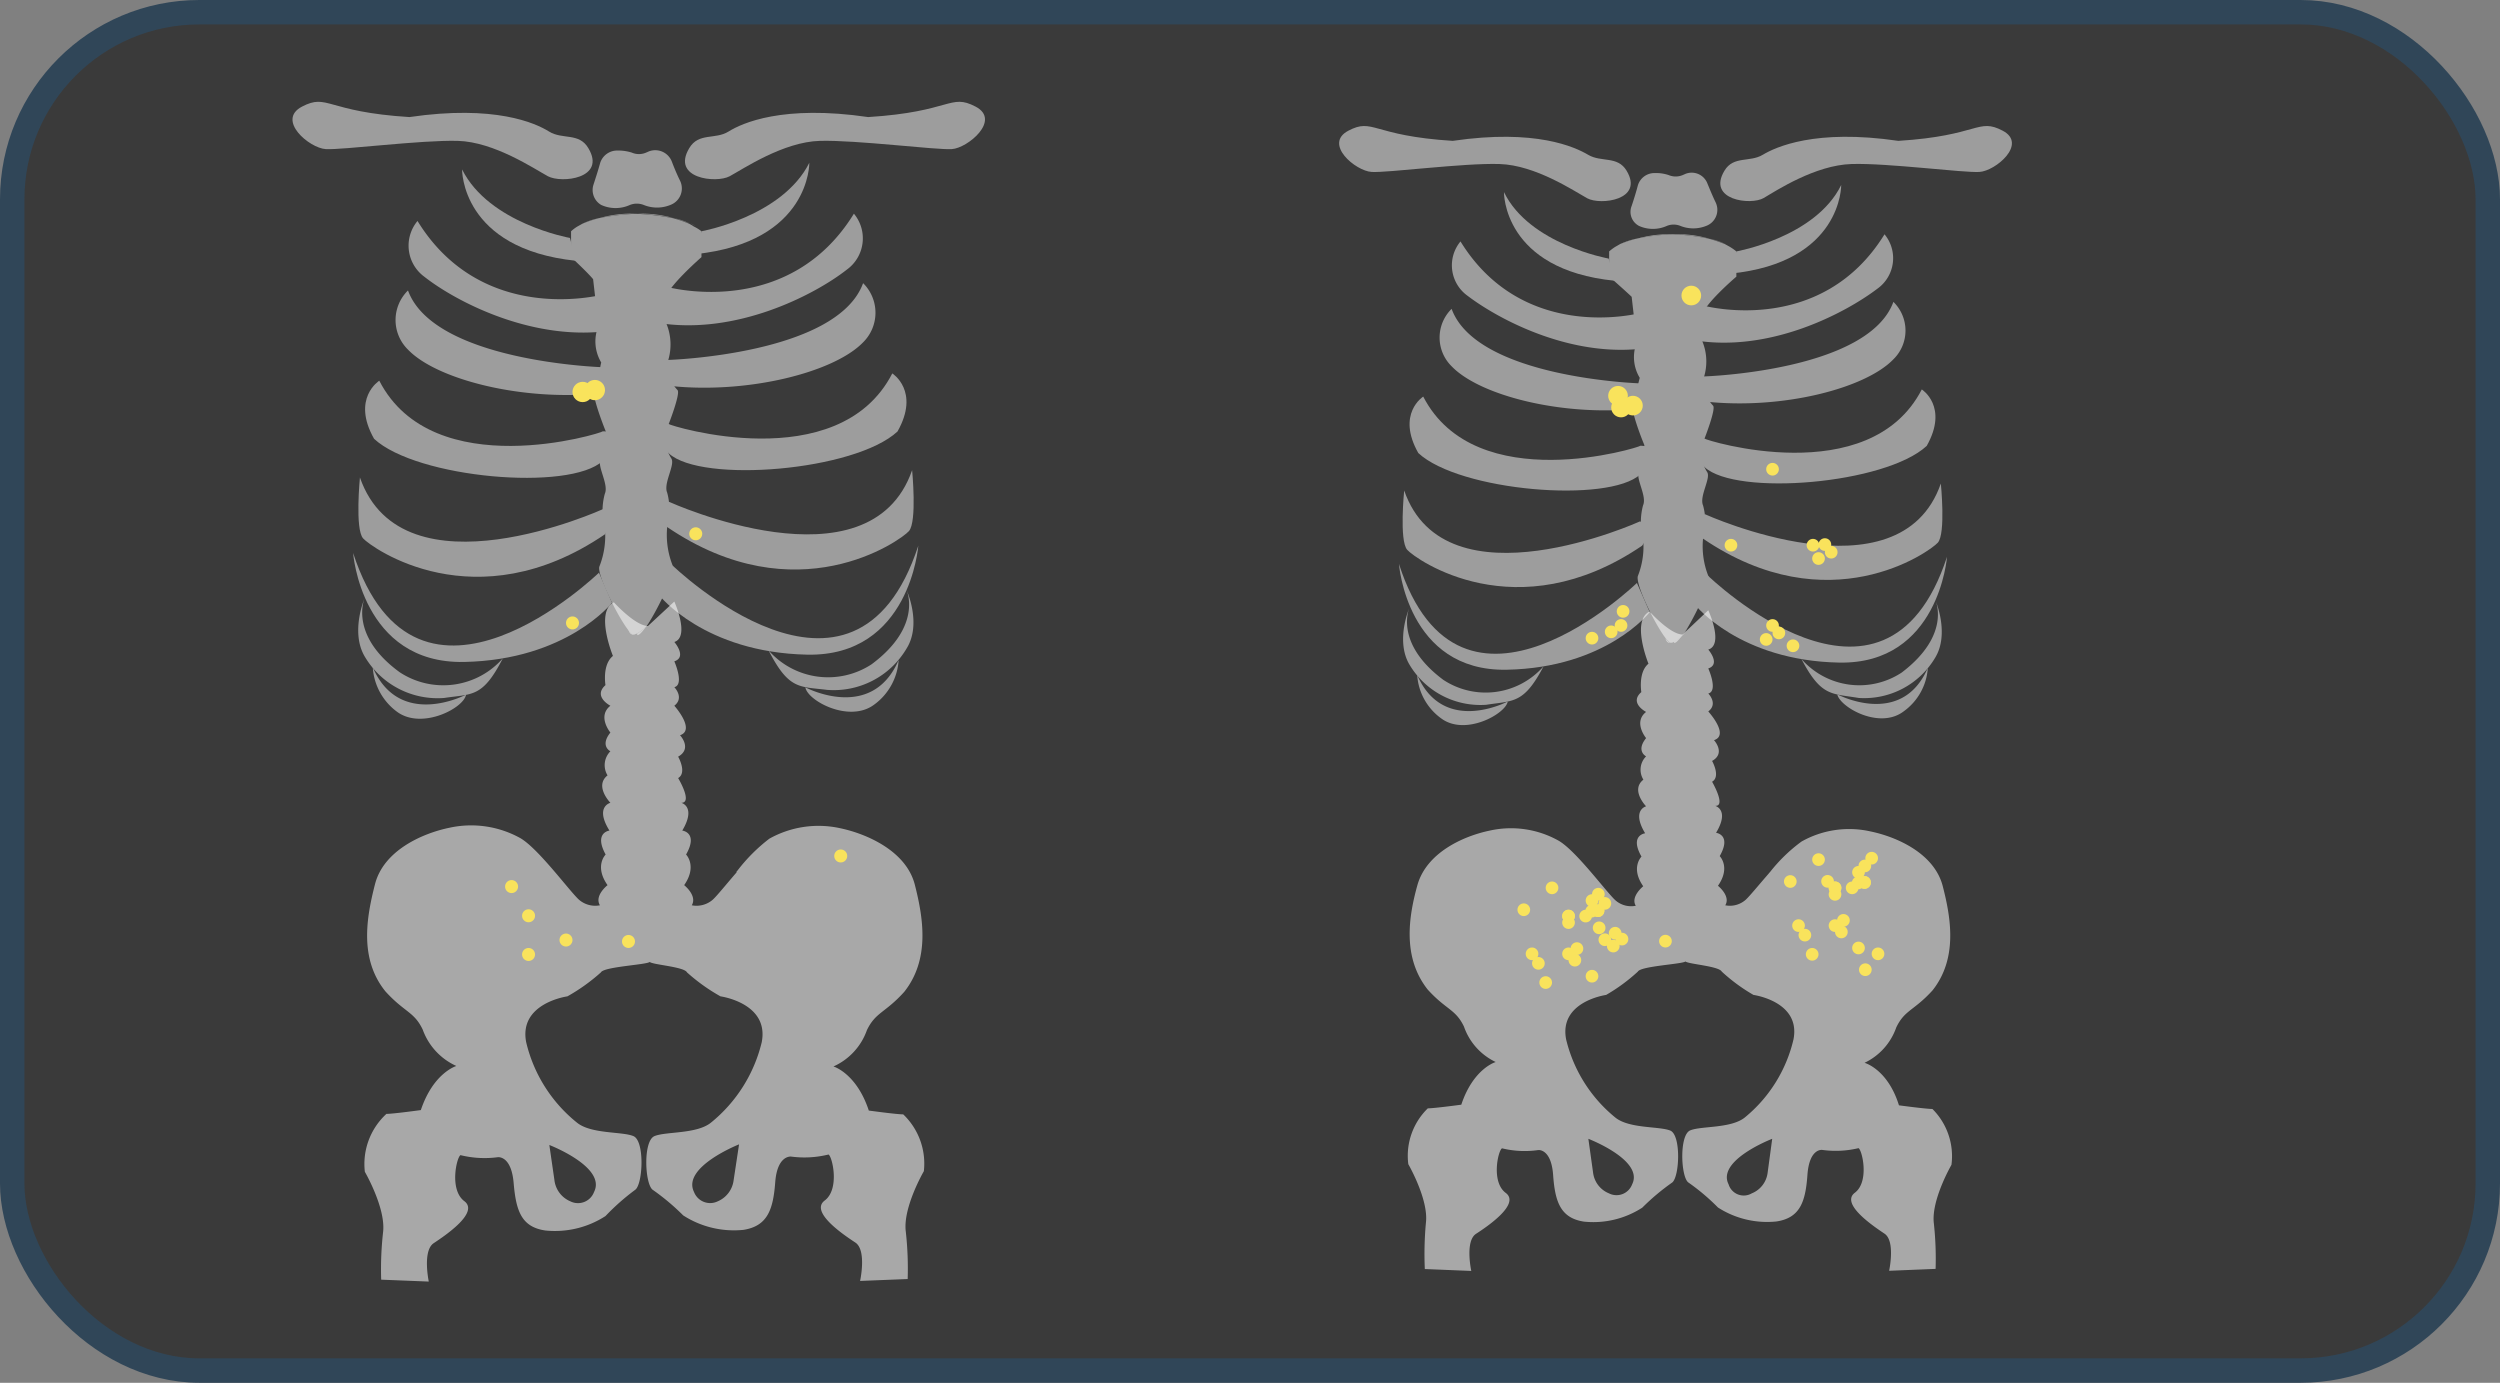 <svg id="Layer_1" data-name="Layer 1" xmlns="http://www.w3.org/2000/svg" viewBox="0 0 157.6 87.17"><rect x="0" y="0" width="157.6" height="87.17" fill="#808080" stroke="none"/><defs><style>.cls-1{fill:#3a3a3a;stroke:#304658;stroke-miterlimit:10;stroke-width:1.54px;}.cls-2{opacity:0.56;}.cls-3{fill:#fff;}.cls-4{opacity:0.5;}.cls-5{fill:#f9e35c;}</style></defs><rect class="cls-1" x="0.77" y="0.77" width="156.06" height="85.63" rx="11.8"/><g class="cls-2"><path class="cls-3" d="M56.94,70.25c-.42,0-2.17-.24-2.17-.24-.78-2.36-2.23-2.78-2.23-2.78a3.94,3.94,0,0,0,2.11-2.29c.55-1.14,1.15-1.08,2.35-2.41,1.63-2.05,1.21-4.65.67-6.76s-3-3.2-4.71-3.56a6.35,6.35,0,0,0-4.46.66,10.73,10.73,0,0,0-2,2l0,0-.07.08,0,.05c-.65.75-1.21,1.45-1.49,1.71a1.56,1.56,0,0,1-1.33.36c.36-.61-.48-1.27-.48-1.27.84-1.21.12-1.93.12-1.93.79-1.39-.24-1.51-.24-1.51.9-1.51-.06-1.75-.06-1.75.74,0-.2-1.56-.2-1.56.58-.34,0-1.35,0-1.35.91-.51.12-1.35.12-1.35,1-.34-.36-1.86-.36-1.86.65-.51,0-1.17,0-1.17.65-.16,0-1.63,0-1.63.82-.27,0-1.22,0-1.22,1-.32,0-2.55,0-2.55l-1.66,1.54c-.8,0-2.15-1.49-2.15-1.49-1.21.58-.06,3.38-.06,3.38-.69.56-.47,1.84-.47,1.84-.81.72.31,1.3.31,1.3-.85.67,0,1.69,0,1.69-.68.85,0,1.18,0,1.18a1.24,1.24,0,0,0-.18,1.52c-.85.67.18,1.73.18,1.73s-1,.24-.06,1.75c0,0-1,.12-.24,1.51,0,0-.73.72.12,1.93,0,0-.85.66-.48,1.27a1.56,1.56,0,0,1-1.33-.36c-.6-.55-2.54-3.2-3.68-3.87a6.38,6.38,0,0,0-4.47-.66c-1.75.36-4.16,1.45-4.7,3.56s-1,4.71.66,6.76c1.21,1.33,1.81,1.27,2.35,2.41a4,4,0,0,0,2.12,2.29s-1.45.42-2.24,2.78c0,0-1.75.24-2.17.24A4.29,4.29,0,0,0,23,73.87s1.33,2.29,1.15,3.8a21,21,0,0,0-.12,3l3,.12s-.41-1.94.31-2.42,2.89-1.93,1.93-2.65-.48-2.77-.24-2.9a6.32,6.32,0,0,0,2.35.13s.85-.13,1,1.62.48,2.78,2,3a5.86,5.86,0,0,0,3.79-.91A14.5,14.5,0,0,1,40.05,75c.48-.37.6-3.08-.12-3.38s-2.66-.12-3.56-.85a9.22,9.22,0,0,1-3.2-5.07c-.48-2.47,2.6-2.89,2.6-2.89a11.85,11.85,0,0,0,2.11-1.51c.18-.36,2.89-.48,3.08-.66.18.18,2.17.3,2.35.66a11.63,11.63,0,0,0,2.11,1.51h0s3.08.42,2.6,2.89a9.33,9.33,0,0,1-3.2,5.07c-.9.73-2.83.55-3.56.85s-.61,3-.12,3.38a14.34,14.34,0,0,1,1.93,1.62,5.9,5.9,0,0,0,3.8.91c1.51-.24,1.87-1.27,2-3s1-1.62,1-1.62a6.31,6.31,0,0,0,2.36-.13h0c.24.13.72,2.18-.24,2.9s1.2,2.17,1.93,2.65.3,2.42.3,2.42l3-.12a21,21,0,0,0-.12-3c-.19-1.51,1.14-3.8,1.14-3.8A4.29,4.29,0,0,0,56.94,70.25ZM37.45,75.14a1.08,1.08,0,0,1-1.5.59,1.66,1.66,0,0,1-1-1.34l-.32-2.21S38.24,73.57,37.45,75.14Zm8.8-.75a1.67,1.67,0,0,1-1,1.34,1.09,1.09,0,0,1-1.5-.59c-.78-1.57,2.84-3,2.84-3Z"/></g><g class="cls-4"><path class="cls-3" d="M37.09,9.34c-.59-1-1.63-.52-2.48-1.05s-3.41-1.7-8.8-.91c-5.27-.33-5.14-1.51-6.77-.66s.46,2.62,1.5,2.68,6-.58,8.31-.52,4.84,1.77,5.69,2.23S38.24,11.26,37.09,9.34Z"/><path class="cls-3" d="M38.92,9.49a2.86,2.86,0,0,1,.91.13,1.13,1.13,0,0,0,.9,0l.16-.07a1.12,1.12,0,0,1,1.46.63c.14.37.33.83.52,1.21a1.11,1.11,0,0,1-.61,1.53,2.22,2.22,0,0,1-1.68,0,1.19,1.19,0,0,0-.87,0,2.18,2.18,0,0,1-1.81,0,1.09,1.09,0,0,1-.48-1.3c.12-.37.28-.86.41-1.33A1.12,1.12,0,0,1,38.92,9.49Z"/><path class="cls-3" d="M36.71,14.1l-.34.19v0Z"/><path class="cls-3" d="M40.08,13.47h0a15.39,15.39,0,0,0-2.3.28A7.48,7.48,0,0,1,40.08,13.47Z"/><path class="cls-3" d="M40.73,39.49c-.25.37-.46.58-.56.54v-.1A2.56,2.56,0,0,0,40.73,39.49Z"/><path class="cls-3" d="M43.52,14.11c-.25-.1-.61-.23-1-.35A4.31,4.31,0,0,1,43.52,14.11Z"/><path class="cls-3" d="M37.72,13.76a9,9,0,0,0-1,.34A4.61,4.61,0,0,1,37.72,13.76Z"/><path class="cls-3" d="M40,40a.17.17,0,0,1-.14,0A.3.3,0,0,0,40,40Z"/><path class="cls-3" d="M42.47,13.75a15.56,15.56,0,0,0-2.3-.28h0A7.52,7.52,0,0,1,42.47,13.75Z"/><path class="cls-3" d="M43.84,14.25l0,0a2.19,2.19,0,0,0-.29-.17Z"/><path class="cls-3" d="M39.9,40c-.16,0-.24-.14-.28-.3A1.4,1.4,0,0,0,39.9,40Z"/><path class="cls-3" d="M41,39.05a1.25,1.25,0,0,1-.29.44Z"/><path class="cls-3" d="M44.22,14.58v1.63s-2.29,2-2.23,2.62-.13,1.24.07,1.7a3.46,3.46,0,0,1,.07,2.16,2.23,2.23,0,0,0,.58,1.9c.2.19-.52,2.09-.72,2.55a2.44,2.44,0,0,0,.33,1.76c.26.4-.52,1.57-.26,2.16a4.17,4.17,0,0,1,0,2.16,5.23,5.23,0,0,0,.34,2.42c.17.39-.67,2.24-1.37,3.41l-.29.44a2.56,2.56,0,0,1-.57.44L40,40a.3.3,0,0,1-.13,0,1.4,1.4,0,0,1-.28-.3c-.72-.94-2-3.58-1.8-4a5.23,5.23,0,0,0,.34-2.42,4.06,4.06,0,0,1,0-2.16c.26-.59-.52-1.76-.26-2.16a2.39,2.39,0,0,0,.32-1.76c-.19-.46-.91-2.36-.71-2.55s.28-1.22.42-1.8a2.59,2.59,0,0,1-.18-2.29l0-.07-.33-2.89C37,17.13,36,16.21,36,16.21V14.58a2.55,2.55,0,0,1,.38-.29l.34-.19a9,9,0,0,1,1-.34h0a15.39,15.39,0,0,1,2.3-.28h.13a15.56,15.56,0,0,1,2.3.28h0c.42.12.78.25,1,.35a2.19,2.19,0,0,1,.29.17A2.4,2.4,0,0,1,44.22,14.58Z"/><path class="cls-3" d="M44.22,14.58s5.1-.92,6.8-4.32c0,0,.08,5-7.18,5.76Z"/><path class="cls-3" d="M42.31,18.15c.12,0,7.48,1.89,11.52-4.68A2.43,2.43,0,0,1,53.38,17c-2,1.57-7,4.19-12,3.34C41.41,20.34,41.12,18,42.31,18.15Z"/><path class="cls-3" d="M42.13,22.69s10.64-.33,12.28-4.84a2.62,2.62,0,0,1,0,3.73c-1.82,1.89-7.26,3.27-12.16,2.75C42.25,24.33,40.8,22.78,42.13,22.69Z"/><path class="cls-3" d="M42.16,26.73c0,.09,10.69,3.42,14.09-3.19,0,0,1.77,1.11.33,3.66-2.68,2.49-12.36,3.29-14.42,1.38S42.16,26.73,42.16,26.73Z"/><path class="cls-3" d="M42.19,31.64s12.62,5.74,15.31-2c0,0,.32,3.25-.2,3.84s-7.08,5.3-15.25-.26C42.05,33.22,41.08,31.9,42.19,31.64Z"/><path class="cls-3" d="M42.39,35.64s11.47,11.12,15.5-1.24c0,0-.52,7-7,6.87s-9.32-3.73-9.32-3.73Z"/><path class="cls-3" d="M48.45,41a5,5,0,0,0,6.49.88c3.28-2.43,2.2-4.71,2.2-4.71s1,2.16,0,3.73a5.33,5.33,0,0,1-5,2.59C50.38,43.27,49.73,43.49,48.45,41Z"/><path class="cls-3" d="M50.77,43.33s4.18,2.23,5.88-1.72a3.76,3.76,0,0,1-1.57,2.83C53.51,45.58,50.9,44.17,50.77,43.33Z"/><path class="cls-3" d="M35.93,15s-5.1-.91-6.8-4.32c0,0-.08,5,7.18,5.76Z"/><path class="cls-3" d="M37.84,18.61c-.12,0-7.48,1.89-11.52-4.68a2.43,2.43,0,0,0,.45,3.53c2,1.57,7,4.19,12,3.34C38.74,20.8,39,18.47,37.84,18.61Z"/><path class="cls-3" d="M38,23.15s-10.64-.33-12.28-4.84a2.61,2.61,0,0,0,0,3.73c1.82,1.9,7.26,3.27,12.16,2.75C37.9,24.79,39.35,23.24,38,23.15Z"/><path class="cls-3" d="M38,27.19c0,.1-10.69,3.42-14.09-3.19,0,0-1.77,1.11-.33,3.66C26.25,30.15,35.93,31,38,29.05S38,27.19,38,27.19Z"/><path class="cls-3" d="M38,32.1s-12.62,5.74-15.31-2c0,0-.32,3.26.2,3.84s7.08,5.3,15.25-.26C38.1,33.68,39.07,32.36,38,32.1Z"/><path class="cls-3" d="M37.76,36.1s-11.47,11.12-15.5-1.24c0,0,.52,7,7,6.87S38.58,38,38.58,38Z"/><path class="cls-3" d="M31.7,41.5a5,5,0,0,1-6.5.88C21.93,40,23,37.67,23,37.67s-.94,2.16,0,3.73A5.33,5.33,0,0,0,28,44C29.77,43.73,30.42,44,31.7,41.5Z"/><path class="cls-3" d="M29.38,43.79S25.2,46,23.5,42.07a3.76,3.76,0,0,0,1.57,2.83C26.64,46,29.25,44.63,29.38,43.79Z"/><path class="cls-3" d="M43.45,9.34c.59-1,1.63-.52,2.48-1.05s3.41-1.7,8.8-.91c5.27-.33,5.14-1.51,6.77-.66S61,9.34,60,9.4s-6-.58-8.31-.52S46.85,10.65,46,11.11,42.3,11.26,43.45,9.34Z"/></g><circle class="cls-5" cx="36.73" cy="24.71" r="0.64"/><circle class="cls-5" cx="37.5" cy="24.59" r="0.64"/><circle class="cls-5" cx="43.86" cy="33.65" r="0.41"/><circle class="cls-5" cx="33.32" cy="57.73" r="0.41"/><circle class="cls-5" cx="32.25" cy="55.89" r="0.41"/><circle class="cls-5" cx="39.62" cy="59.35" r="0.41"/><circle class="cls-5" cx="53" cy="53.96" r="0.41"/><circle class="cls-5" cx="36.09" cy="39.27" r="0.41"/><circle class="cls-5" cx="35.68" cy="59.26" r="0.41"/><circle class="cls-5" cx="33.32" cy="60.17" r="0.41"/><g class="cls-2"><path class="cls-3" d="M121.82,69.91c-.41,0-2.11-.23-2.11-.23C119,67.39,117.54,67,117.54,67a3.88,3.88,0,0,0,2-2.23c.53-1.11,1.12-1.05,2.29-2.34,1.58-2,1.17-4.52.64-6.57s-2.87-3.1-4.57-3.45a6.11,6.11,0,0,0-4.33.64,10.12,10.12,0,0,0-2,1.94s0,0,0,0a.3.3,0,0,0-.07.08l0,0c-.63.72-1.18,1.4-1.45,1.65a1.5,1.5,0,0,1-1.29.35c.36-.58-.46-1.23-.46-1.23.82-1.17.11-1.87.11-1.87.77-1.35-.23-1.47-.23-1.47.88-1.46-.06-1.7-.06-1.7.72.05-.19-1.52-.19-1.52.56-.32,0-1.31,0-1.31.88-.49.12-1.31.12-1.31,1-.32-.36-1.81-.36-1.81.64-.49,0-1.13,0-1.13.64-.16,0-1.58,0-1.58.8-.27,0-1.19,0-1.19,1-.31,0-2.48,0-2.48L106.07,40c-.78,0-2.08-1.45-2.08-1.45-1.18.57-.07,3.29-.07,3.29-.66.54-.45,1.79-.45,1.79-.79.69.3,1.25.3,1.25-.83.65,0,1.65,0,1.65-.66.82,0,1.15,0,1.15a1.19,1.19,0,0,0-.17,1.47c-.83.65.17,1.68.17,1.68s-.94.24-.06,1.7c0,0-1,.12-.23,1.47,0,0-.71.7.11,1.87,0,0-.82.65-.47,1.23a1.5,1.5,0,0,1-1.29-.35c-.58-.53-2.46-3.1-3.57-3.75a6.13,6.13,0,0,0-4.34-.64c-1.69.35-4,1.4-4.57,3.45s-.93,4.57.65,6.57c1.17,1.29,1.76,1.23,2.29,2.34a3.88,3.88,0,0,0,2,2.23s-1.41.4-2.17,2.69c0,0-1.7.23-2.11.23a4.17,4.17,0,0,0-1.23,3.52s1.29,2.23,1.11,3.69A21.62,21.62,0,0,0,89.82,80l2.93.12s-.41-1.88.3-2.34,2.81-1.88,1.87-2.58-.47-2.7-.23-2.81a6,6,0,0,0,2.28.11s.82-.11.94,1.58.47,2.7,1.93,2.93a5.68,5.68,0,0,0,3.69-.88,14.23,14.23,0,0,1,1.88-1.58c.47-.35.58-3-.12-3.28s-2.58-.11-3.46-.82a9.08,9.08,0,0,1-3.1-4.92c-.47-2.4,2.52-2.81,2.52-2.81a11.21,11.21,0,0,0,2-1.47c.18-.35,2.82-.47,3-.64.18.17,2.11.29,2.29.64a11.14,11.14,0,0,0,2,1.47h0s3,.41,2.52,2.81A9,9,0,0,1,110,70.44c-.87.71-2.75.53-3.45.82s-.59,2.93-.12,3.28a13.45,13.45,0,0,1,1.87,1.58A5.72,5.72,0,0,0,112,77c1.47-.23,1.82-1.23,1.94-2.93s.93-1.58.93-1.58a6.19,6.19,0,0,0,2.29-.11h0c.23.11.7,2.11-.23,2.81s1.17,2.11,1.87,2.58.29,2.34.29,2.34l2.93-.12a20.64,20.64,0,0,0-.11-2.87c-.18-1.46,1.11-3.69,1.11-3.69A4.2,4.2,0,0,0,121.82,69.91Zm-18.93,4.75a1.05,1.05,0,0,1-1.46.57,1.62,1.62,0,0,1-1-1.29l-.3-2.15S103.65,73.14,102.89,74.66Zm8.54-.72a1.61,1.61,0,0,1-1,1.29,1,1,0,0,1-1.46-.57c-.77-1.52,2.75-2.87,2.75-2.87Z"/></g><g class="cls-4"><path class="cls-3" d="M102.54,10.76c-.57-.95-1.59-.51-2.42-1s-3.3-1.65-8.54-.88c-5.11-.32-5-1.47-6.58-.64s.45,2.54,1.47,2.6,5.78-.57,8.06-.5,4.71,1.71,5.53,2.16S103.66,12.62,102.54,10.76Z"/><path class="cls-3" d="M104.31,10.91a2.49,2.49,0,0,1,.89.13,1.14,1.14,0,0,0,.87,0l.16-.07a1.06,1.06,0,0,1,1.41.61c.15.36.33.8.51,1.17a1.08,1.08,0,0,1-.59,1.49,2.19,2.19,0,0,1-1.63,0,1.14,1.14,0,0,0-.85,0,2.14,2.14,0,0,1-1.76,0,1,1,0,0,1-.46-1.26c.12-.36.27-.83.39-1.29A1.09,1.09,0,0,1,104.31,10.91Z"/><path class="cls-3" d="M102.17,15.38l-.33.19v0Z"/><path class="cls-3" d="M105.44,14.77h0a14.85,14.85,0,0,0-2.24.28A7.17,7.17,0,0,1,105.44,14.77Z"/><path class="cls-3" d="M106.07,40c-.24.36-.44.57-.54.52l0-.09A2.08,2.08,0,0,0,106.07,40Z"/><path class="cls-3" d="M108.78,15.39a10.25,10.25,0,0,0-1-.34A4.53,4.53,0,0,1,108.78,15.39Z"/><path class="cls-3" d="M103.15,15.05c-.4.11-.74.24-1,.33A4.91,4.91,0,0,1,103.15,15.05Z"/><path class="cls-3" d="M105.4,40.56s-.07,0-.13,0h.12Z"/><path class="cls-3" d="M107.76,15.05a14.54,14.54,0,0,0-2.23-.28h0A7.07,7.07,0,0,1,107.76,15.05Z"/><path class="cls-3" d="M109.09,15.53l0,0-.29-.16Z"/><path class="cls-3" d="M105.27,40.53c-.16,0-.24-.14-.28-.29A2,2,0,0,0,105.27,40.53Z"/><path class="cls-3" d="M106.35,39.62a1.15,1.15,0,0,1-.28.42Z"/><path class="cls-3" d="M109.46,15.85v1.59s-2.23,1.9-2.16,2.54-.13,1.21.06,1.65a3.34,3.34,0,0,1,.07,2.1,2.17,2.17,0,0,0,.56,1.84c.2.19-.5,2-.69,2.47a2.33,2.33,0,0,0,.32,1.72c.25.38-.51,1.53-.26,2.1a3.9,3.9,0,0,1,0,2.09,5.06,5.06,0,0,0,.33,2.35c.17.38-.65,2.18-1.33,3.32l-.28.42a2.08,2.08,0,0,1-.56.43l-.12.05h-.12a2,2,0,0,1-.28-.29c-.7-.91-1.95-3.48-1.74-3.94a5.06,5.06,0,0,0,.32-2.35,4,4,0,0,1,0-2.09c.26-.57-.5-1.72-.25-2.1a2.37,2.37,0,0,0,.32-1.72c-.19-.44-.89-2.28-.69-2.47,0-.05.26-1.18.41-1.74a2.52,2.52,0,0,1-.19-2.23l0-.07-.32-2.81c-.41-.39-1.42-1.28-1.42-1.28V15.85a3.27,3.27,0,0,1,.37-.28l.33-.19c.24-.09.58-.22,1-.33h0a14.85,14.85,0,0,1,2.24-.28h.13a14.54,14.54,0,0,1,2.23.28h0a10.25,10.25,0,0,1,1,.34l.29.16Q109.27,15.69,109.46,15.85Z"/><path class="cls-3" d="M109.46,15.85s5-.89,6.61-4.19c0,0,.07,4.89-7,5.59Z"/><path class="cls-3" d="M107.61,19.32c.11,0,7.26,1.83,11.19-4.55a2.36,2.36,0,0,1-.45,3.43c-2,1.52-6.78,4.07-11.61,3.24C106.74,21.44,106.45,19.18,107.61,19.32Z"/><path class="cls-3" d="M107.43,23.73s10.33-.32,11.93-4.7a2.53,2.53,0,0,1,0,3.62c-1.77,1.84-7,3.18-11.81,2.67C107.55,25.32,106.14,23.81,107.43,23.73Z"/><path class="cls-3" d="M107.46,27.65c0,.09,10.38,3.32,13.69-3.1,0,0,1.71,1.08.31,3.56-2.6,2.41-12,3.19-14,1.34S107.46,27.65,107.46,27.65Z"/><path class="cls-3" d="M107.49,32.42s12.26,5.57,14.86-1.94c0,0,.32,3.16-.19,3.73s-6.87,5.14-14.81-.26C107.35,34,106.41,32.67,107.49,32.42Z"/><path class="cls-3" d="M107.68,36.3s11.14,10.8,15.06-1.2c0,0-.51,6.79-6.8,6.67s-9.06-3.62-9.06-3.62Z"/><path class="cls-3" d="M113.56,41.54a4.85,4.85,0,0,0,6.32.86C123.05,40,122,37.82,122,37.82s.92,2.1,0,3.63A5.2,5.2,0,0,1,117.18,44C115.45,43.71,114.81,43.93,113.56,41.54Z"/><path class="cls-3" d="M115.82,43.77s4.06,2.16,5.71-1.67A3.66,3.66,0,0,1,120,44.85C118.48,46,116,44.59,115.82,43.77Z"/><path class="cls-3" d="M101.41,16.3s-5-.89-6.6-4.19c0,0-.08,4.89,7,5.59Z"/><path class="cls-3" d="M103.26,19.77c-.11,0-7.26,1.83-11.19-4.55a2.36,2.36,0,0,0,.45,3.43c2,1.52,6.78,4.07,11.61,3.24C104.13,21.89,104.42,19.63,103.26,19.77Z"/><path class="cls-3" d="M103.44,24.17s-10.33-.31-11.93-4.7a2.54,2.54,0,0,0,0,3.62c1.77,1.85,7,3.18,11.81,2.67C103.32,25.76,104.73,24.26,103.44,24.17Z"/><path class="cls-3" d="M103.41,28.1c0,.09-10.38,3.32-13.69-3.1,0,0-1.71,1.08-.31,3.56,2.6,2.41,12,3.19,14,1.34S103.41,28.1,103.41,28.1Z"/><path class="cls-3" d="M103.38,32.87s-12.26,5.57-14.86-1.95c0,0-.32,3.16.19,3.74s6.87,5.14,14.81-.26C103.52,34.4,104.46,33.11,103.38,32.87Z"/><path class="cls-3" d="M103.19,36.75s-11.14,10.8-15-1.2c0,0,.5,6.79,6.79,6.67S104,38.59,104,38.59Z"/><path class="cls-3" d="M97.31,42a4.85,4.85,0,0,1-6.32.86c-3.17-2.36-2.13-4.58-2.13-4.58s-.92,2.1,0,3.63a5.2,5.2,0,0,0,4.83,2.52C95.42,44.16,96.06,44.38,97.31,42Z"/><path class="cls-3" d="M95.05,44.22S91,46.38,89.34,42.55a3.66,3.66,0,0,0,1.53,2.75C92.39,46.41,94.92,45,95.05,44.22Z"/><path class="cls-3" d="M108.71,10.76c.57-.95,1.59-.51,2.41-1s3.31-1.65,8.55-.88c5.11-.32,5-1.47,6.58-.64s-.45,2.54-1.47,2.6-5.78-.57-8.06-.5S112,12,111.19,12.48,107.59,12.62,108.71,10.76Z"/></g><circle class="cls-5" cx="102.19" cy="25.69" r="0.62"/><circle class="cls-5" cx="102.94" cy="25.57" r="0.62"/><circle class="cls-5" cx="102" cy="24.95" r="0.62"/><circle class="cls-5" cx="106.62" cy="18.63" r="0.62"/><circle class="cls-5" cx="109.12" cy="34.37" r="0.4"/><circle class="cls-5" cx="102.19" cy="39.43" r="0.4"/><circle class="cls-5" cx="111.74" cy="29.58" r="0.4"/><circle class="cls-5" cx="114.29" cy="34.37" r="0.4"/><circle class="cls-5" cx="113.03" cy="40.71" r="0.4"/><circle class="cls-5" cx="112.14" cy="39.9" r="0.4"/><circle class="cls-5" cx="98.88" cy="57.75" r="0.4"/><circle class="cls-5" cx="100.76" cy="56.37" r="0.4"/><circle class="cls-5" cx="97.84" cy="55.97" r="0.4"/><circle class="cls-5" cx="96.58" cy="60.13" r="0.4"/><circle class="cls-5" cx="115.21" cy="55.56" r="0.4"/><circle class="cls-5" cx="96.06" cy="57.35" r="0.4"/><circle class="cls-5" cx="111.34" cy="40.31" r="0.4"/><circle class="cls-5" cx="111.74" cy="39.43" r="0.4"/><circle class="cls-5" cx="115.44" cy="34.81" r="0.4"/><circle class="cls-5" cx="114.64" cy="35.21" r="0.4"/><circle class="cls-5" cx="115.04" cy="34.33" r="0.4"/><circle class="cls-5" cx="104.99" cy="59.33" r="0.4"/><circle class="cls-5" cx="117.99" cy="54.1" r="0.4"/><circle class="cls-5" cx="117.59" cy="61.13" r="0.4"/><circle class="cls-5" cx="118.39" cy="60.13" r="0.4"/><circle class="cls-5" cx="101.57" cy="39.83" r="0.4"/><circle class="cls-5" cx="102.32" cy="38.54" r="0.4"/><circle class="cls-5" cx="100.36" cy="40.23" r="0.4"/><circle class="cls-5" cx="101.17" cy="59.24" r="0.4"/><circle class="cls-5" cx="99.28" cy="60.53" r="0.4"/><circle class="cls-5" cx="100.36" cy="61.54" r="0.4"/><circle class="cls-5" cx="101.17" cy="56.95" r="0.4"/><circle class="cls-5" cx="98.88" cy="60.13" r="0.4"/><circle class="cls-5" cx="99.96" cy="57.75" r="0.4"/><circle class="cls-5" cx="98.88" cy="58.16" r="0.4"/><circle class="cls-5" cx="97.44" cy="61.94" r="0.4"/><circle class="cls-5" cx="96.98" cy="60.73" r="0.4"/><circle class="cls-5" cx="98.88" cy="57.75" r="0.4"/><circle class="cls-5" cx="100.36" cy="56.77" r="0.4"/><circle class="cls-5" cx="100.74" cy="57.41" r="0.4"/><circle class="cls-5" cx="102.25" cy="59.2" r="0.4"/><circle class="cls-5" cx="99.41" cy="59.8" r="0.4"/><circle class="cls-5" cx="101.7" cy="59.64" r="0.4"/><circle class="cls-5" cx="100.81" cy="58.49" r="0.4"/><circle class="cls-5" cx="100.34" cy="57.44" r="0.4"/><circle class="cls-5" cx="100.74" cy="57.41" r="0.4"/><circle class="cls-5" cx="115.68" cy="55.97" r="0.4"/><circle class="cls-5" cx="117.56" cy="54.59" r="0.4"/><circle class="cls-5" cx="114.64" cy="54.19" r="0.4"/><circle class="cls-5" cx="113.38" cy="58.35" r="0.4"/><circle class="cls-5" cx="112.86" cy="55.57" r="0.4"/><circle class="cls-5" cx="116.08" cy="58.75" r="0.4"/><circle class="cls-5" cx="117.16" cy="59.76" r="0.4"/><circle class="cls-5" cx="115.68" cy="58.35" r="0.4"/><circle class="cls-5" cx="116.76" cy="55.97" r="0.4"/><circle class="cls-5" cx="115.68" cy="56.38" r="0.4"/><circle class="cls-5" cx="114.24" cy="60.16" r="0.4"/><circle class="cls-5" cx="113.78" cy="58.95" r="0.4"/><circle class="cls-5" cx="115.68" cy="55.97" r="0.4"/><circle class="cls-5" cx="117.16" cy="54.99" r="0.4"/><circle class="cls-5" cx="117.54" cy="55.63" r="0.4"/><circle class="cls-5" cx="116.21" cy="58.02" r="0.4"/><circle class="cls-5" cx="117.14" cy="55.66" r="0.4"/><circle class="cls-5" cx="117.54" cy="55.63" r="0.4"/><circle class="cls-5" cx="101.82" cy="58.83" r="0.4"/></svg>